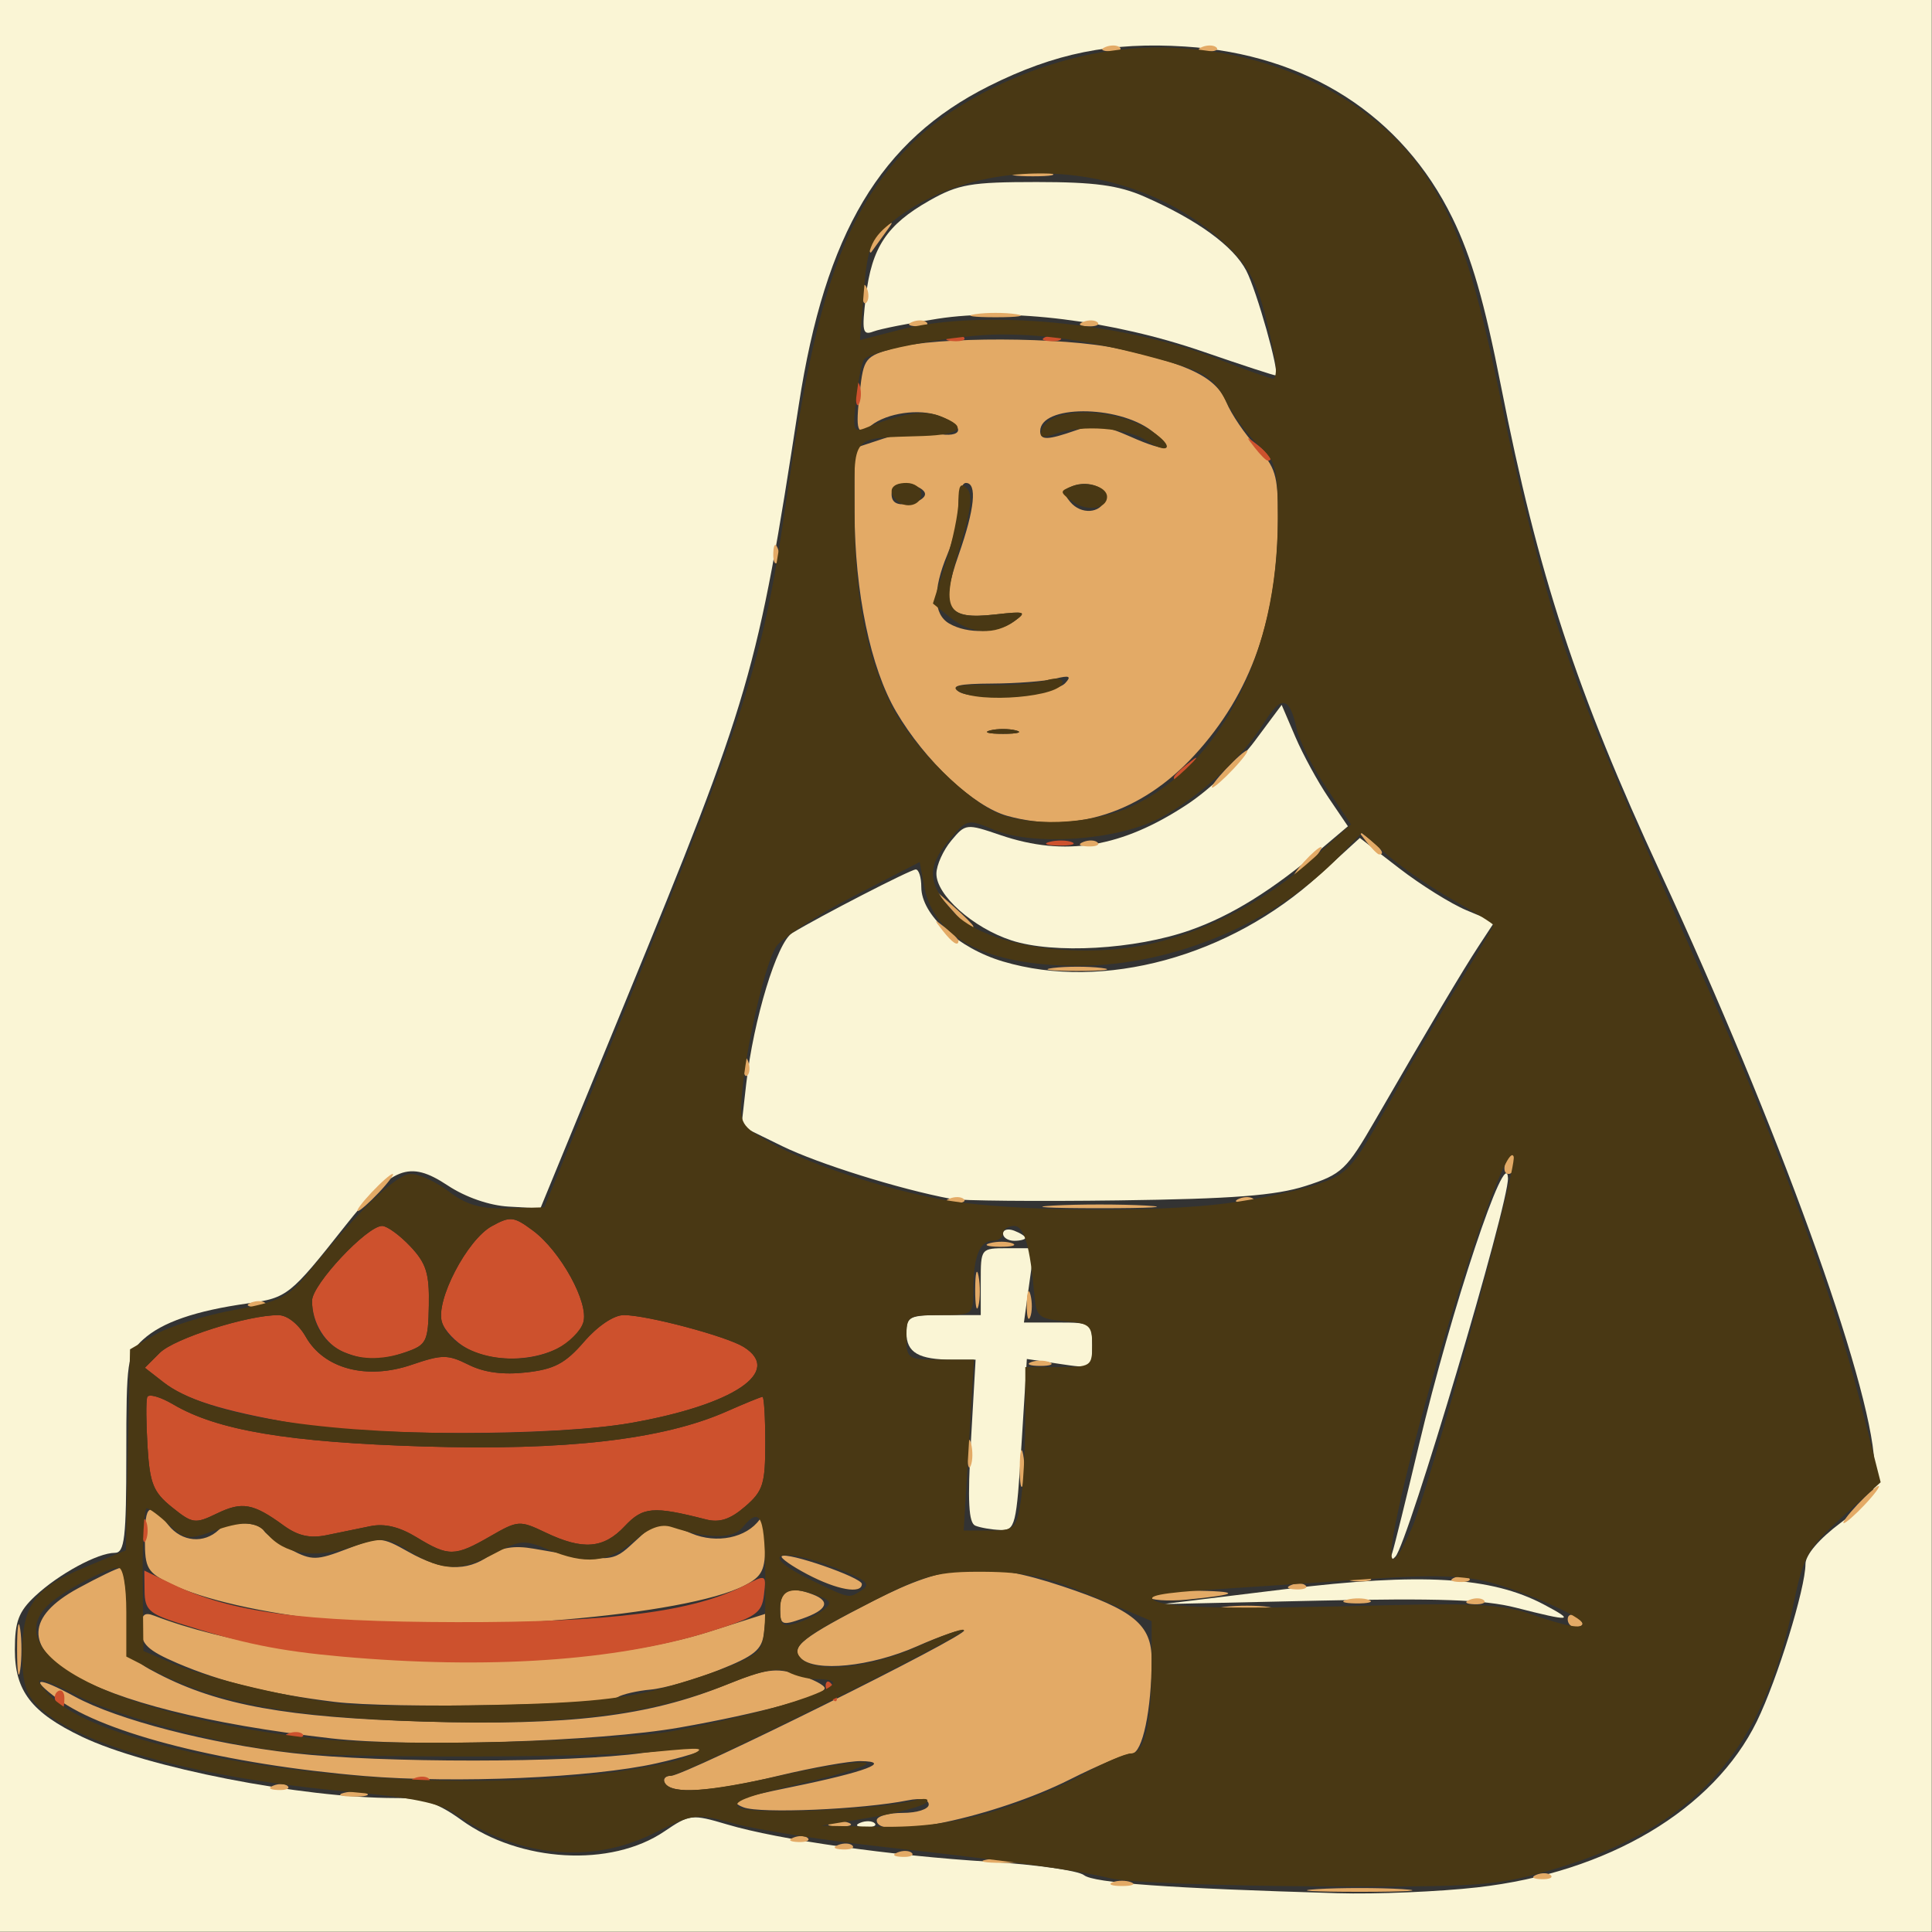<?xml version="1.0" encoding="UTF-8" standalone="no"?>
<!-- Created with Inkscape (http://www.inkscape.org/) -->

<svg
   version="1.1"
   id="svg2"
   width="512"
   height="512"
   viewBox="0 0 512 512"
   sodipodi:docname="favicon.png"
   inkscape:export-filename="icon-512.png"
   inkscape:export-xdpi="96"
   inkscape:export-ydpi="96"
   inkscape:version="1.2.2 (b0a8486541, 2022-12-01)"
   xmlns:inkscape="http://www.inkscape.org/namespaces/inkscape"
   xmlns:sodipodi="http://sodipodi.sourceforge.net/DTD/sodipodi-0.dtd"
   xmlns="http://www.w3.org/2000/svg"
   xmlns:svg="http://www.w3.org/2000/svg">
  <rect x="0" y="0" width="512" height="512" fill="#333333" stroke="none"/>
  <defs
     id="defs6" />
  <sodipodi:namedview
     id="namedview4"
     pagecolor="#ffffff"
     bordercolor="#666666"
     borderopacity="1.0"
     inkscape:showpageshadow="2"
     inkscape:pageopacity="0.0"
     inkscape:pagecheckerboard="0"
     inkscape:deskcolor="#d1d1d1"
     showgrid="false"
     inkscape:zoom="3.0307692"
     inkscape:cx="130"
     inkscape:cy="130"
     inkscape:window-width="1860"
     inkscape:window-height="1011"
     inkscape:window-x="0"
     inkscape:window-y="0"
     inkscape:window-maximized="1"
     inkscape:current-layer="g8" />
  <g
     inkscape:groupmode="layer"
     inkscape:label="Image"
     id="g8">
    <g
       id="g214"
       transform="scale(1.969)">
      <path
         style="fill:#faf5d5"
         d="M 0,130 V 0 H 130 260 V 130 260 H 130 0 Z m 198.878,124.017 c 17.545,-1.994 31.76,-10.446 37.583,-22.347 C 239.203,226.065 243,213.773 243,210.501 c 0,-1.227 1.843,-3.383 4.75,-5.556 4.557,-3.407 4.741,-3.737 4.52,-8.124 -0.551,-10.963 -12.999,-45.277 -28.774,-79.321 C 212.165,93.047 206.987,77.248 202.027,52 199.794,40.628 198.05,34.593 195.482,29.342 188.728,15.532 175.916,7.314 159.5,6.264 149.516,5.625 141.985,7.141 133.123,11.575 118.503,18.889 111.067,31.352 107.51,54.5 101.957,90.638 101.051,93.749 84.065,135.069 L 72.731,162.639 68.463,162.398 c -2.603,-0.147 -5.809,-1.26 -8.214,-2.852 -5.21,-3.448 -7.469,-2.549 -13.83,5.5 -7.365,9.319 -7.759,9.633 -13.034,10.375 -7.091,0.998 -11.576,2.546 -14.134,4.877 C 17.132,182.228 17,183.13 17,195.674 17,207.042 16.772,209 15.45,209 13.169,209 7.893,211.86 4.75,214.801 2.51,216.897 2,218.24 2,222.041 c 0,5.546 2.242,8.456 9.013,11.702 C 19.693,237.903 40.639,242 53.232,242 c 3.71,0 5.698,0.662 8.85,2.945 7.904,5.725 20.153,6.42 27.33,1.55 3.414,-2.317 3.712,-2.35 8.466,-0.938 6.947,2.063 22.066,4.211 35.323,5.018 6.215,0.378 11.93,1.191 12.7,1.807 1.309,1.046 11.452,1.767 34.099,2.426 5.225,0.152 13.72,-0.203 18.878,-0.789 z m -83.065,-8.7 c 0.722,-0.289 1.584,-0.253 1.917,0.079 0.332,0.332 -0.258,0.569 -1.312,0.525 -1.165,-0.048 -1.402,-0.285 -0.604,-0.604 z M 204,216.373 c -4.197,-1.072 -10.477,-1.295 -26.5,-0.94 l -21,0.466 16.5,-2.015 c 18.322,-2.237 27.689,-1.681 34.78,2.063 4.321,2.282 3.739,2.348 -3.78,0.426 z M 187.384,209 c 0.276,-0.825 1.89,-7.35 3.586,-14.5 4.34,-18.292 11.811,-40.686 11.99,-35.939 0.129,3.43 -13.458,49.137 -15.143,50.939 -0.601,0.643 -0.756,0.464 -0.433,-0.5 z m -56.106,-3.653 c -0.913,-0.37 -1.064,-3.259 -0.597,-11.421 L 131.306,183 h -3.071 C 123.643,183 122,182.049 122,179.393 122,177.188 122.393,177 127,177 h 5 v -4.5 c 0,-4.499 0.001,-4.5 3.594,-4.5 h 3.594 l -0.688,5 -0.688,5 h 4.594 c 4.475,0 4.594,0.081 4.594,3.114 0,3.113 -0.001,3.113 -4.398,2.454 l -4.398,-0.66 -0.721,11.546 c -0.683,10.924 -0.836,11.542 -2.852,11.467 -1.172,-0.043 -2.68,-0.302 -3.352,-0.574 z M 135,166.031 c 0,-0.533 0.675,-0.71 1.5,-0.393 0.825,0.317 1.5,0.752 1.5,0.969 0,0.216 -0.675,0.393 -1.5,0.393 -0.825,0 -1.5,-0.436 -1.5,-0.969 z m -7,-4.674 c -6.942,-1.305 -17.858,-4.715 -22.734,-7.103 l -5.476,-2.681 0.645,-5.703 c 0.977,-8.638 4.146,-19.044 6.175,-20.279 3.733,-2.273 15.922,-8.55 16.639,-8.57 0.412,-0.011 0.75,1.057 0.75,2.374 0,3.717 4.937,8.212 10.995,10.012 13.496,4.008 30.531,-0.636 42.518,-11.591 l 5.513,-5.038 5.288,4.08 c 2.908,2.244 6.985,4.788 9.058,5.655 l 3.771,1.575 -2.103,3.207 c -2.169,3.307 -6.657,10.861 -13.919,23.426 -3.905,6.757 -4.506,7.326 -9.396,8.899 -4.029,1.296 -9.798,1.741 -25.224,1.945 -11,0.145 -21.125,0.053 -22.5,-0.206 z m 8.127,-34.79 c -5.186,-1.694 -10.14,-6.114 -10.094,-9.004 0.018,-1.135 0.913,-3.119 1.989,-4.411 1.926,-2.311 2.029,-2.323 6.645,-0.75 8.671,2.954 16.35,1.679 25.188,-4.184 2.946,-1.954 6.995,-5.757 9,-8.45 l 3.645,-4.897 1.848,4.315 c 1.016,2.373 3.023,6.05 4.459,8.17 l 2.611,3.855 -3.459,2.927 c -6.746,5.708 -12.195,9.097 -17.789,11.063 -7.404,2.602 -18.356,3.225 -24.043,1.367 z M 162,47.354 c -12.246,-4.226 -26.123,-5.955 -35.778,-4.457 -3.865,0.6 -7.769,1.375 -8.676,1.723 -1.451,0.557 -1.572,-0.011 -1.003,-4.744 0.791,-6.587 2.808,-9.625 8.545,-12.877 3.895,-2.207 5.586,-2.5 14.437,-2.5 7.777,0 11.03,0.44 14.5,1.963 7.134,3.13 11.98,6.651 13.713,9.963 1.404,2.684 4.535,13.805 3.969,14.099 C 171.594,50.584 167.225,49.158 162,47.354 Z"
         id="path222" />
      <path
         style="fill:#e3aa66"
         d="m 177.25,254.261 c 3.163,-0.198 8.338,-0.198 11.5,0 3.163,0.198 0.575,0.361 -5.75,0.361 -6.325,0 -8.912,-0.162 -5.75,-0.361 z m -27.5,-0.923 c 0.688,-0.277 1.812,-0.277 2.5,0 0.688,0.277 0.125,0.504 -1.25,0.504 -1.375,0 -1.938,-0.227 -1.25,-0.504 z m 57.062,-1.021 c 0.722,-0.289 1.584,-0.253 1.917,0.079 0.332,0.332 -0.258,0.569 -1.312,0.525 -1.165,-0.048 -1.402,-0.285 -0.604,-0.604 z M 132.75,250.294 c 1.238,-0.238 3.263,-0.238 4.5,0 1.238,0.238 0.225,0.433 -2.25,0.433 -2.475,0 -3.487,-0.195 -2.25,-0.433 z m -11.938,-0.977 c 0.722,-0.289 1.584,-0.253 1.917,0.079 0.332,0.332 -0.258,0.569 -1.312,0.525 -1.165,-0.048 -1.402,-0.285 -0.604,-0.604 z m -8,-1 c 0.722,-0.289 1.584,-0.253 1.917,0.079 0.332,0.332 -0.258,0.569 -1.312,0.525 -1.165,-0.048 -1.402,-0.285 -0.604,-0.604 z m -6,-1 c 0.722,-0.289 1.584,-0.253 1.917,0.079 0.332,0.332 -0.258,0.569 -1.312,0.525 -1.165,-0.048 -1.402,-0.285 -0.604,-0.604 z m 4.938,-1.979 c 0.688,-0.277 1.812,-0.277 2.5,0 0.688,0.277 0.125,0.504 -1.25,0.504 -1.375,0 -1.938,-0.227 -1.25,-0.504 z M 118,245 c 0,-0.55 1.575,-1 3.5,-1 1.926,0 3.5,-0.506 3.5,-1.125 0,-0.696 -1.057,-0.914 -2.771,-0.571 -6.153,1.231 -19.879,1.819 -22.152,0.95 -2.053,-0.785 -1.059,-1.205 6.5,-2.747 9.883,-2.016 13.633,-3.427 9.237,-3.477 -1.478,-0.017 -6.428,0.866 -11,1.963 C 95.656,241.188 90.446,241.531 89.5,240 c -0.34,-0.55 0.038,-1 0.84,-1 1.852,0 40.038,-18.955 39.424,-19.569 -0.251,-0.251 -3.109,0.717 -6.351,2.15 -6.232,2.756 -13.719,3.513 -15.65,1.582 -1.464,-1.464 0.26,-2.81 9.931,-7.762 9.798,-5.017 14.821,-5.392 25.324,-1.894 C 152.585,216.692 155,218.678 155,223.36 155,230.097 153.757,236 152.339,236 c -0.764,0 -4.526,1.58 -8.361,3.511 C 133.987,244.542 118,247.92 118,245 Z m -71.731,-3.693 c 0.973,-0.254 2.323,-0.237 3,0.037 0.677,0.274 -0.119,0.481 -1.769,0.461 -1.65,-0.02 -2.204,-0.244 -1.231,-0.498 z M 36.812,240.317 c 0.722,-0.289 1.584,-0.253 1.917,0.079 0.332,0.332 -0.258,0.569 -1.312,0.525 -1.165,-0.048 -1.402,-0.285 -0.604,-0.604 z M 49,239.033 C 30.515,237.484 14.147,233.367 7.762,228.66 c -3.96,-2.919 -2.767,-3.07 2.336,-0.296 5.737,3.119 18.123,6.32 29.402,7.599 11.776,1.336 37.325,1.32 47.027,-0.03 4.22,-0.587 7.884,-0.855 8.143,-0.596 0.259,0.259 -2.598,1.159 -6.35,2 C 79.687,239.273 61.318,240.065 49,239.033 Z m -4.415,-5.062 C 11.084,230.139 -3.579,221.451 10.5,213.773 c 2.75,-1.5 5.316,-2.737 5.702,-2.75 0.386,-0.013 0.836,2.747 1,6.133 0.291,6.014 0.386,6.202 4.111,8.131 8.147,4.218 17.387,5.881 35.686,6.421 19.653,0.58 30.241,-0.706 40.752,-4.952 5.302,-2.142 6.647,-2.332 9.702,-1.376 1.95,0.61 3.546,1.437 3.546,1.837 0,1.014 -8.825,3.407 -19.5,5.287 -10.908,1.921 -36.065,2.707 -46.915,1.467 z M 45,229.055 C 36.291,227.981 29.69,226.353 23.845,223.838 19.911,222.146 19,221.286 19,219.27 c 0,-1.955 0.373,-2.341 1.75,-1.812 19.024,7.307 55.224,8.336 74.779,2.127 l 7.587,-2.409 -0.308,2.662 c -0.257,2.218 -1.279,3.047 -6.129,4.966 -3.202,1.267 -7.297,2.437 -9.1,2.598 -1.804,0.162 -3.817,0.626 -4.474,1.032 C 81.349,229.52 52.563,229.989 45,229.055 Z M 2.3,222 c 0,-3.025 0.187,-4.263 0.417,-2.75 0.229,1.512 0.229,3.987 0,5.5 -0.229,1.512 -0.417,0.275 -0.417,-2.75 z M 44.5,218.088 c -9.261,-1.006 -17.2,-2.818 -21.5,-4.909 -3.182,-1.547 -3.5,-2.087 -3.5,-5.939 0,-4.824 0.595,-5.191 3.177,-1.961 1.799,2.249 4.774,2.523 6.773,0.624 1.28,-1.217 5.281,-1.148 6.054,0.104 0.342,0.554 1.999,1.719 3.682,2.589 2.81,1.453 3.425,1.442 7.544,-0.131 4.359,-1.665 4.591,-1.653 8.264,0.411 4.512,2.536 7.751,2.691 10.848,0.522 1.614,-1.131 3.371,-1.414 5.973,-0.962 10.581,1.838 10.598,1.837 13.502,-0.854 3.239,-3.002 3.398,-3.027 7.762,-1.192 3.37,1.417 7.38,0.598 9.157,-1.87 0.404,-0.561 0.742,0.881 0.75,3.204 0.013,3.618 -0.385,4.431 -2.772,5.666 -7.845,4.057 -38.113,6.609 -55.713,4.698 z m 60.5,-1.64 c 0,-2.465 1.338,-3.023 4.418,-1.841 2.409,0.925 1.901,2.086 -1.418,3.243 -2.801,0.976 -3,0.884 -3,-1.402 z m 106,1.493 c 0,-0.582 0.45,-0.781 1,-0.441 0.55,0.34 1,0.816 1,1.059 0,0.243 -0.45,0.441 -1,0.441 -0.55,0 -1,-0.477 -1,-1.059 z m -46.232,-1.666 c 1.797,-0.223 4.497,-0.218 6,0.01 1.503,0.228 0.032,0.41 -3.268,0.405 -3.3,-0.006 -4.529,-0.192 -2.732,-0.415 z m -10.343,-1.396 c -0.299,-0.483 2.296,-0.843 5.766,-0.8 6.971,0.087 6.811,0.513 -0.457,1.217 -2.621,0.254 -5.01,0.066 -5.309,-0.417 z m 26.844,0.428 c 0.973,-0.254 2.323,-0.237 3,0.037 0.677,0.274 -0.119,0.481 -1.769,0.461 -1.65,-0.02 -2.204,-0.244 -1.231,-0.498 z m 16.543,0.01 c 0.722,-0.289 1.584,-0.253 1.917,0.079 0.332,0.332 -0.258,0.569 -1.312,0.525 -1.165,-0.048 -1.402,-0.285 -0.604,-0.604 z m -89.157,-3.433 c -2.114,-1.115 -3.665,-2.207 -3.446,-2.427 0.653,-0.653 10.79,2.855 10.79,3.734 0,1.397 -3.348,0.801 -7.344,-1.307 z m 65.157,1.433 c 0.722,-0.289 1.584,-0.253 1.917,0.079 0.332,0.332 -0.258,0.569 -1.312,0.525 -1.165,-0.048 -1.402,-0.285 -0.604,-0.604 z m 7.938,-0.979 c 0.688,-0.277 1.812,-0.277 2.5,0 0.688,0.277 0.125,0.504 -1.25,0.504 -1.375,0 -1.938,-0.227 -1.25,-0.504 z m 14.062,-0.021 c 0.722,-0.289 1.584,-0.253 1.917,0.079 0.332,0.332 -0.258,0.569 -1.312,0.525 -1.165,-0.048 -1.402,-0.285 -0.604,-0.604 z M 250,202.5 c 1.292,-1.375 2.574,-2.5 2.849,-2.5 0.275,0 -0.557,1.125 -1.849,2.5 -1.292,1.375 -2.574,2.5 -2.849,2.5 -0.275,0 0.557,-1.125 1.849,-2.5 z m -112.748,-5 c 0.011,-2.2 0.216,-2.982 0.455,-1.738 0.239,1.244 0.23,3.044 -0.02,4 -0.25,0.956 -0.446,-0.062 -0.435,-2.262 z m -7.057,-2 c 0.02,-1.65 0.244,-2.204 0.498,-1.231 0.254,0.973 0.237,2.323 -0.037,3 -0.274,0.677 -0.481,-0.119 -0.461,-1.769 z M 138.75,183.338 c 0.688,-0.277 1.812,-0.277 2.5,0 0.688,0.277 0.125,0.504 -1.25,0.504 -1.375,0 -1.938,-0.227 -1.25,-0.504 z M 138.195,175.5 c 0.02,-1.65 0.244,-2.204 0.498,-1.231 0.254,0.973 0.237,2.323 -0.037,3 -0.274,0.677 -0.481,-0.119 -0.461,-1.769 z m -6.943,-2 c 0.011,-2.2 0.216,-2.982 0.455,-1.738 0.239,1.244 0.23,3.044 -0.02,4 -0.25,0.956 -0.446,-0.062 -0.435,-2.262 z m -97.44,1.817 c 0.722,-0.289 1.584,-0.253 1.917,0.079 0.332,0.332 -0.258,0.569 -1.312,0.525 -1.165,-0.048 -1.402,-0.285 -0.604,-0.604 z m 99.457,-8.01 c 0.973,-0.254 2.323,-0.237 3,0.037 0.677,0.274 -0.119,0.481 -1.769,0.461 -1.65,-0.02 -2.204,-0.244 -1.231,-0.498 z M 50,160.5 c 1.292,-1.375 2.574,-2.5 2.849,-2.5 0.275,0 -0.557,1.125 -1.849,2.5 -1.292,1.375 -2.574,2.5 -2.849,2.5 -0.275,0 0.557,-1.125 1.849,-2.5 z m 91.75,1.76 c 3.438,-0.195 9.062,-0.195 12.5,0 3.438,0.195 0.625,0.355 -6.25,0.355 -6.875,0 -9.688,-0.16 -6.25,-0.355 z m -13.938,-0.943 c 0.722,-0.289 1.584,-0.253 1.917,0.079 0.332,0.332 -0.258,0.569 -1.312,0.525 -1.165,-0.048 -1.402,-0.285 -0.604,-0.604 z m 39,0 c 0.722,-0.289 1.584,-0.253 1.917,0.079 0.332,0.332 -0.258,0.569 -1.312,0.525 -1.165,-0.048 -1.402,-0.285 -0.604,-0.604 z M 202.638,156.5 c 0.317,-0.825 0.752,-1.5 0.969,-1.5 0.216,0 0.393,0.675 0.393,1.5 0,0.825 -0.436,1.5 -0.969,1.5 -0.533,0 -0.71,-0.675 -0.393,-1.5 z M 100.079,143.417 c 0.048,-1.165 0.285,-1.402 0.604,-0.604 0.289,0.722 0.253,1.584 -0.079,1.917 -0.332,0.332 -0.569,-0.258 -0.525,-1.312 z M 141.75,130.277 c 1.788,-0.222 4.713,-0.222 6.5,0 1.788,0.222 0.325,0.403 -3.25,0.403 -3.575,0 -5.037,-0.181 -3.25,-0.403 z M 126.872,125.25 c -1.244,-1.586 -1.208,-1.621 0.378,-0.378 0.963,0.755 1.75,1.542 1.75,1.75 0,0.823 -0.821,0.293 -2.128,-1.372 z m 1.052,-3 -2.424,-2.75 2.75,2.424 c 1.512,1.333 2.75,2.571 2.75,2.75 0,0.784 -0.81,0.146 -3.076,-2.424 z M 175.5,116 c 0.995,-1.1 2.035,-2 2.31,-2 0.275,0 -0.314,0.9 -1.31,2 -0.995,1.1 -2.035,2 -2.31,2 -0.275,0 0.314,-0.9 1.31,-2 z m 8.372,-2.75 c -1.244,-1.586 -1.208,-1.621 0.378,-0.378 1.666,1.306 2.195,2.128 1.372,2.128 -0.208,0 -0.995,-0.787 -1.75,-1.75 z m -38.06,0.067 c 0.722,-0.289 1.584,-0.253 1.917,0.079 0.332,0.332 -0.258,0.569 -1.312,0.525 -1.165,-0.048 -1.402,-0.285 -0.604,-0.604 z m -10.227,-3.503 c -4.545,-1.266 -11.082,-7.393 -14.975,-14.035 -3.45,-5.887 -5.571,-16.078 -5.593,-26.869 L 115,60.32 118.934,59.022 c 2.164,-0.714 5.314,-1.022 7,-0.685 3.75,0.75 4.115,-0.988 0.497,-2.363 -2.689,-1.022 -7.033,-0.406 -9.205,1.307 -1.865,1.47 -2.104,0.75 -1.505,-4.527 0.518,-4.563 0.698,-4.791 4.659,-5.906 5.584,-1.571 22.755,-1.527 30.12,0.077 9.548,2.079 13.173,3.871 14.548,7.19 0.677,1.634 2.518,4.349 4.092,6.034 2.512,2.689 2.861,3.82 2.861,9.273 0,13.685 -3.569,23.9 -11.268,32.252 -7.105,7.708 -16.166,10.64 -25.147,8.139 z M 136.75,98.311 c -0.963,-0.252 -2.538,-0.252 -3.5,0 -0.963,0.252 -0.175,0.457 1.75,0.457 1.925,0 2.712,-0.206 1.75,-0.457 z m 6.616,-6.362 c 0.879,-0.946 0.572,-1.08 -1.366,-0.598 -1.375,0.342 -5.2,0.635 -8.5,0.651 -4.445,0.021 -5.611,0.298 -4.5,1.065 1.931,1.334 12.878,0.481 14.366,-1.119 z m -6.83,-8.351 c 1.725,-1.261 1.462,-1.351 -2.598,-0.894 -6.514,0.734 -7.456,-0.799 -4.921,-8.011 C 131.192,68.505 131.547,65 130,65 c -0.55,0 -1,1.364 -1,3.032 0,1.668 -0.675,4.648 -1.5,6.622 -1.984,4.749 -1.896,8.016 0.25,9.266 2.504,1.459 6.554,1.31 8.786,-0.323 z m 12.214,-16.347 c 0.514,-1.543 -2.182,-2.683 -4.363,-1.846 -1.327,0.509 -1.388,0.89 -0.342,2.15 1.442,1.738 4.082,1.567 4.705,-0.304 z M 124.5,66.5 c 0,-0.55 -1.012,-1.144 -2.25,-1.32 C 120.702,64.961 120,65.372 120,66.5 c 0,1.128 0.702,1.539 2.25,1.32 C 123.487,67.644 124.5,67.05 124.5,66.5 Z m 30.485,-8.531 C 150.373,54.452 140,54.498 140,58.035 c 0,1.238 0.981,1.216 4.774,-0.106 2.494,-0.87 3.887,-0.709 7.399,0.853 5.059,2.25 6.343,1.879 2.812,-0.813 z M 165,103.5 c 1.292,-1.375 2.574,-2.5 2.849,-2.5 0.275,0 -0.557,1.125 -1.849,2.5 -1.292,1.375 -2.574,2.5 -2.849,2.5 -0.275,0 0.557,-1.125 1.849,-2.5 z M 104.079,74.417 c 0.048,-1.165 0.285,-1.402 0.604,-0.604 0.289,0.722 0.253,1.584 -0.079,1.917 -0.332,0.332 -0.569,-0.258 -0.525,-1.312 z M 122.812,43.317 c 0.722,-0.289 1.584,-0.253 1.917,0.079 0.332,0.332 -0.258,0.569 -1.312,0.525 -1.165,-0.048 -1.402,-0.285 -0.604,-0.604 z m 23,0 c 0.722,-0.289 1.584,-0.253 1.917,0.079 0.332,0.332 -0.258,0.569 -1.312,0.525 -1.165,-0.048 -1.402,-0.285 -0.604,-0.604 z M 131.25,42.284 c 1.512,-0.229 3.987,-0.229 5.5,0 1.512,0.229 0.275,0.417 -2.75,0.417 -3.025,0 -4.263,-0.187 -2.75,-0.417 z m -15.171,-2.867 c 0.048,-1.165 0.285,-1.402 0.604,-0.604 0.289,0.722 0.253,1.584 -0.079,1.917 -0.332,0.332 -0.569,-0.258 -0.525,-1.312 z M 117,33.289 c 0,-0.574 0.787,-1.662 1.75,-2.417 1.619,-1.27 1.64,-1.222 0.283,0.628 -0.807,1.1 -1.594,2.188 -1.75,2.417 C 117.127,34.146 117,33.863 117,33.289 Z m 19.75,-9.995 c 1.238,-0.238 3.263,-0.238 4.5,0 1.238,0.238 0.225,0.433 -2.25,0.433 -2.475,0 -3.487,-0.195 -2.25,-0.433 z M 148.812,6.317 c 0.722,-0.289 1.584,-0.253 1.917,0.079 0.332,0.332 -0.258,0.569 -1.312,0.525 -1.165,-0.048 -1.402,-0.285 -0.604,-0.604 z m 13,0 c 0.722,-0.289 1.584,-0.253 1.917,0.079 0.332,0.332 -0.258,0.569 -1.312,0.525 -1.165,-0.048 -1.402,-0.285 -0.604,-0.604 z"
         id="path220" />
      <path
         style="fill:#cd512d"
         d="m 55.812,239.317 c 0.722,-0.289 1.584,-0.253 1.917,0.079 0.332,0.332 -0.258,0.569 -1.312,0.525 -1.165,-0.048 -1.402,-0.285 -0.604,-0.604 z m -17,-6 c 0.722,-0.289 1.584,-0.253 1.917,0.079 0.332,0.332 -0.258,0.569 -1.312,0.525 -1.165,-0.048 -1.402,-0.285 -0.604,-0.604 z M 7.543,229.069 c -0.316,-0.512 -0.193,-1.167 0.274,-1.456 0.467,-0.289 0.85,0.13 0.85,0.931 0,1.686 -0.315,1.833 -1.124,0.525 z M 111.459,227.933 c -0.363,-0.587 -0.445,-1.281 -0.183,-1.543 0.262,-0.262 0.743,0.218 1.069,1.067 0.676,1.762 0.1,2.072 -0.886,0.477 z m -65.481,-4.973 c -8.489,-0.758 -13.421,-1.771 -21.98,-4.514 -3.908,-1.252 -4.507,-1.814 -4.54,-4.252 l -0.037,-2.809 3.754,1.814 c 7.885,3.81 17.372,5.079 38.325,5.128 20.605,0.048 31.865,-1.396 38.785,-4.975 2.833,-1.465 2.857,-1.453 2.537,1.297 -0.289,2.491 -1.05,3.003 -7.412,4.99 -12.519,3.911 -29.811,5.072 -49.433,3.321 z M 56.08,206.908 c -2.328,-1.419 -4.323,-1.897 -6.25,-1.496 -1.557,0.324 -4.218,0.87 -5.914,1.214 -2.216,0.45 -3.835,0.079 -5.75,-1.318 -4.09,-2.981 -5.579,-3.248 -8.967,-1.608 -2.948,1.428 -3.29,1.38 -6.052,-0.844 -2.515,-2.025 -2.978,-3.17 -3.287,-8.125 -0.198,-3.172 -0.22,-6.179 -0.049,-6.681 0.171,-0.502 1.748,-0.065 3.506,0.972 5.926,3.496 15.452,5.097 33.684,5.66 19.135,0.591 32.226,-0.921 40.8,-4.714 C 100.25,188.887 102.422,188 102.627,188 102.832,188 103,190.798 103,194.218 c 0,5.537 -0.3,6.476 -2.738,8.571 -1.994,1.713 -3.421,2.178 -5.25,1.71 -7.11,-1.818 -8.471,-1.704 -10.936,0.92 -2.834,3.017 -5.622,3.241 -10.624,0.856 -3.514,-1.676 -3.726,-1.662 -7.482,0.5 -4.757,2.738 -5.597,2.749 -9.889,0.132 z M 19.158,206 c 0,-1.375 0.227,-1.938 0.504,-1.25 0.277,0.688 0.277,1.812 0,2.5 -0.277,0.688 -0.504,0.125 -0.504,-1.25 z M 39.5,191.561 c -9.667,-1.689 -14.567,-3.236 -17.5,-5.523 l -2.5,-1.95 2,-2 c 1.943,-1.943 11.84,-5.095 15.96,-5.082 1.205,0.004 2.721,1.204 3.706,2.935 2.443,4.293 8.183,5.809 14.215,3.754 4.143,-1.412 4.879,-1.413 7.693,-0.009 2.09,1.043 4.641,1.38 7.767,1.028 3.766,-0.424 5.249,-1.212 7.763,-4.12 C 80.455,178.455 82.622,177 83.962,177 c 3.113,0 13.826,2.85 16.136,4.293 5.316,3.32 -1.324,7.784 -15.21,10.228 -10.107,1.779 -35.312,1.801 -45.388,0.04 z m 6.815,-9.568 C 43.813,180.985 42,178.074 42,175.065 42,172.888 49.393,165 51.433,165 c 0.656,0 2.36,1.238 3.788,2.75 2.15,2.278 2.579,3.645 2.497,7.969 -0.092,4.847 -0.31,5.292 -3.058,6.25 -3.488,1.216 -5.374,1.221 -8.345,0.024 z m 16.503,-0.529 c -1.475,-0.801 -2.974,-2.38 -3.333,-3.508 -0.908,-2.862 3.369,-11.096 6.718,-12.932 2.479,-1.359 2.937,-1.31 5.5,0.585 3.759,2.78 7.614,9.812 6.795,12.393 -1.404,4.425 -10.293,6.387 -15.681,3.462 z m 78.45,-68.157 c 0.973,-0.254 2.323,-0.237 3,0.037 0.677,0.274 -0.119,0.481 -1.769,0.461 -1.65,-0.02 -2.204,-0.244 -1.231,-0.498 z M 158,104.622 c 0,-0.208 0.787,-0.995 1.75,-1.75 1.586,-1.244 1.621,-1.208 0.378,0.378 C 158.821,104.916 158,105.445 158,104.622 Z M 168.872,60.25 C 167.629,58.664 167.664,58.629 169.25,59.872 170.916,61.179 171.445,62 170.622,62 c -0.208,0 -0.995,-0.787 -1.75,-1.75 z M 115.158,53 c 0,-1.375 0.227,-1.938 0.504,-1.25 0.277,0.688 0.277,1.812 0,2.5 -0.277,0.688 -0.504,0.125 -0.504,-1.25 z m 12.655,-7.683 c 0.722,-0.289 1.584,-0.253 1.917,0.079 0.332,0.332 -0.258,0.569 -1.312,0.525 -1.165,-0.048 -1.402,-0.285 -0.604,-0.604 z m 13,0 c 0.722,-0.289 1.584,-0.253 1.917,0.079 0.332,0.332 -0.258,0.569 -1.312,0.525 -1.165,-0.048 -1.402,-0.285 -0.604,-0.604 z"
         id="path218" />
      <path
         style="fill:#493814"
         d="m 149.5,252.817 c -4.838,-1.153 -12.491,-2.21 -31,-4.284 -7.7,-0.863 -16.475,-2.237 -19.5,-3.054 -5.399,-1.458 -5.6,-1.436 -10.967,1.247 -8.492,4.245 -18.455,3.244 -26.918,-2.703 C 59.234,242.701 55.27,241.895 47,241.153 26.899,239.35 10.79,234.97 5.304,229.816 3.482,228.105 3,226.583 3,222.548 c 0,-6.535 1.646,-8.796 8.458,-11.619 l 5.487,-2.274 0.277,-13.523 L 17.5,181.609 l 3.408,-1.988 c 1.874,-1.094 6.599,-2.574 10.5,-3.289 C 37.69,175.179 38.843,174.605 41.5,171.305 48.185,163.003 53.371,158 55.292,158 c 1.11,0 3.422,1.071 5.138,2.379 2.382,1.816 4.267,2.348 7.975,2.248 l 4.856,-0.131 5.938,-14.498 C 101.315,93.997 102.513,90.325 106.106,65.5 109.894,39.329 113.72,28.588 122.453,19.602 128.339,13.546 139.029,8.437 148.999,6.914 c 16.736,-2.556 34.742,4.431 42.81,16.612 4.611,6.961 6.748,13.466 10.583,32.212 1.886,9.219 5.064,21.816 7.062,27.992 3.404,10.522 6.209,17.269 21.312,51.27 8.512,19.162 16.012,39.628 19.422,53 l 2.933,11.5 -5.131,4.642 c -4.743,4.291 -5.245,5.19 -6.628,11.873 -4.113,19.871 -13.485,30.134 -32.565,35.661 -7.456,2.16 -9.7,2.316 -31.662,2.209 C 164.137,253.822 151.7,253.341 149.5,252.817 Z m -16.108,-8.912 c 3.909,-1.153 9.413,-3.403 12.23,-5 C 148.439,237.307 151.42,236 152.247,236 154.062,236 155,231.9 155,223.968 v -5.782 l -7.75,-3.295 c -6.231,-2.65 -9.131,-3.305 -14.795,-3.343 -6.2,-0.042 -7.94,0.402 -14.5,3.7 -9.948,5.002 -11.709,6.398 -10.1,8.006 2.019,2.018 9.335,1.264 15.612,-1.61 3.211,-1.47 6.02,-2.492 6.241,-2.27 0.551,0.551 -37.881,19.65 -39.516,19.637 C 89.471,239.005 89.16,239.45 89.5,240 c 0.939,1.519 5.578,1.21 15.701,-1.045 5.049,-1.125 10.106,-1.899 11.239,-1.721 1.133,0.178 -2.582,1.401 -8.256,2.718 -7.929,1.84 -9.917,2.618 -8.589,3.361 1.736,0.971 18.543,0.276 23.405,-0.968 1.456,-0.373 2.156,-0.265 1.676,0.258 -0.453,0.494 -3.828,1.399 -7.5,2.013 l -6.676,1.115 7.892,0.135 c 5.423,0.093 10.116,-0.52 15,-1.96 z m -54.367,-4.955 c 5.63,-0.578 11.64,-1.686 13.356,-2.464 2.897,-1.313 2.585,-1.362 -4.381,-0.7 -4.125,0.393 -16.95,0.671 -28.5,0.619 -18.802,-0.084 -22.164,-0.363 -32.115,-2.665 -6.113,-1.414 -13.411,-3.734 -16.217,-5.156 -6.086,-3.084 -7.054,-3.222 -4.752,-0.678 7.408,8.185 44.894,13.886 72.608,11.042 z M 90.5,232.995 C 105.425,230.229 117.174,226 109.934,226 c -1.136,0 -2.864,-0.427 -3.839,-0.949 -1.27,-0.68 -3.473,-0.262 -7.763,1.47 -10.482,4.234 -22.75,5.772 -41.333,5.183 -17.414,-0.552 -27.668,-2.454 -35.919,-6.664 L 17,222.959 v -5.98 C 17,213.471 16.566,211 15.95,211 c -1.456,0 -7.087,2.923 -9.2,4.776 -7.781,6.823 9.229,15.404 36.25,18.288 9.726,1.038 39.784,0.362 47.5,-1.068 z m -0.628,-5.972 c 4.054,-1.154 8.667,-2.767 10.25,-3.586 2.847,-1.472 2.878,-1.587 2.878,-10.463 0,-8.962 -0.589,-10.379 -3.072,-7.388 -1.299,1.565 -4.586,1.546 -9.514,-0.056 -1.465,-0.476 -2.995,0.087 -5.144,1.896 -3.472,2.922 -6.489,3.216 -11.502,1.121 -3.173,-1.326 -3.794,-1.282 -7.118,0.5 -4.66,2.498 -7.091,2.461 -11.35,-0.172 -3.25,-2.009 -3.689,-2.043 -8.104,-0.634 -4.956,1.582 -8.977,0.932 -11.26,-1.82 -1.44,-1.735 -3.276,-1.79 -7.594,-0.229 -2.945,1.065 -3.552,0.957 -5.635,-1 C 21.422,203.987 20.089,203 19.743,203 c -0.345,0 -0.586,4.32 -0.536,9.6 l 0.092,9.6 4.192,1.797 c 4.445,1.905 16.341,4.692 23.009,5.389 2.2,0.23 11.2,0.265 20,0.077 12.465,-0.266 17.629,-0.805 23.372,-2.439 z m 20.975,-10.348 c 1.099,-0.882 1.008,-1.214 -0.5,-1.807 C 106.585,213.387 105,213.891 105,216.567 c 0,2.2 0.322,2.469 2.25,1.878 1.238,-0.379 2.856,-1.176 3.597,-1.77 z M 213,218.52 c 0,-0.866 -7.403,-4.18 -12.31,-5.51 -3.529,-0.957 -7.79,-1.095 -16,-0.519 -6.155,0.432 -15.69,1.072 -21.19,1.423 -7.296,0.466 -9.459,0.89 -8,1.567 2.119,0.984 10.491,1.123 32.5,0.541 10.41,-0.276 14.53,0.002 18,1.211 4.771,1.663 7,2.072 7,1.286 z m -97.016,-4.489 c 1.176,-0.744 0.75,-1.245 -2.055,-2.417 -8.753,-3.657 -12.65,-2.749 -4.678,1.09 5.233,2.52 4.938,2.462 6.734,1.327 z M 189.983,205.75 c 2.369,-5.384 14.232,-48.607 13.743,-50.073 -1.1,-3.3 -13.235,34.746 -16.13,50.573 -0.907,4.957 0.076,4.751 2.387,-0.5 z m -124.014,1.025 c 3.756,-2.162 3.968,-2.176 7.482,-0.5 5.003,2.386 7.79,2.161 10.624,-0.856 2.465,-2.624 3.827,-2.738 10.936,-0.92 1.829,0.468 3.256,0.003 5.25,-1.71 C 102.7,200.694 103,199.756 103,194.218 103,190.798 102.832,188 102.627,188 c -0.205,0 -2.377,0.887 -4.827,1.97 -8.574,3.793 -21.665,5.305 -40.8,4.714 -18.232,-0.563 -27.758,-2.164 -33.684,-5.66 -1.757,-1.037 -3.335,-1.475 -3.506,-0.972 -0.171,0.502 -0.148,3.508 0.049,6.681 0.309,4.954 0.772,6.1 3.287,8.125 2.762,2.224 3.104,2.271 6.052,0.844 3.387,-1.641 4.877,-1.373 8.967,1.608 1.915,1.396 3.534,1.767 5.75,1.318 1.696,-0.344 4.358,-0.891 5.914,-1.214 1.927,-0.401 3.922,0.077 6.25,1.496 4.292,2.617 5.132,2.605 9.889,-0.132 z M 137.358,202.25 c 0.341,-2.062 0.625,-7.013 0.631,-11 L 138,184 h 4.5 c 4.313,0 4.5,-0.122 4.5,-2.94 0,-2.675 -0.338,-2.968 -3.75,-3.25 -3.36,-0.278 -3.777,-0.622 -4.014,-3.31 -0.604,-6.859 -1.377,-9.5 -2.781,-9.5 -0.8,0 -1.455,0.45 -1.455,1 0,0.55 -0.627,1 -1.393,1 C 131.862,167 131,169.177 131,173.582 131,176.966 130.956,177 126.5,177 c -4.333,0 -4.5,0.111 -4.5,3 0,2.893 0.162,3 4.541,3 h 4.541 l -0.688,11.5 -0.688,11.5 h 3.516 c 3.286,0 3.556,-0.245 4.136,-3.75 z M 84.888,191.521 C 98.775,189.077 105.414,184.613 100.098,181.293 97.788,179.851 87.074,177 83.962,177 c -1.339,0 -3.507,1.455 -5.357,3.595 -2.514,2.908 -3.997,3.695 -7.763,4.12 -3.127,0.352 -5.678,0.015 -7.767,-1.028 -2.814,-1.404 -3.55,-1.403 -7.693,0.009 -6.032,2.055 -11.772,0.539 -14.215,-3.754 -0.984,-1.73 -2.5,-2.931 -3.706,-2.935 -4.12,-0.013 -14.017,3.139 -15.96,5.082 l -2,2 2.5,1.95 c 5.458,4.257 19.61,6.712 39.5,6.853 9.252,0.066 18.214,-0.459 23.388,-1.37 z M 54.66,181.969 c 2.748,-0.958 2.966,-1.403 3.058,-6.25 0.082,-4.323 -0.346,-5.69 -2.497,-7.969 C 53.794,166.238 52.089,165 51.433,165 49.393,165 42,172.888 42,175.065 c 0,6.172 5.756,9.311 12.66,6.904 z m 20.319,-0.458 c 1.584,-0.819 3.168,-2.398 3.52,-3.509 0.819,-2.581 -3.036,-9.613 -6.795,-12.393 -2.563,-1.896 -3.021,-1.945 -5.5,-0.585 -3.349,1.836 -7.627,10.07 -6.718,12.932 1.423,4.482 9.927,6.434 15.493,3.555 z M 165,161.966 c 4.125,-0.535 9.563,-1.658 12.086,-2.495 4.269,-1.417 4.921,-2.125 9.439,-10.247 2.67,-4.798 7.019,-12.247 9.664,-16.553 2.646,-4.306 4.811,-7.976 4.811,-8.155 0,-0.179 -2.443,-1.704 -5.43,-3.39 -2.986,-1.685 -6.966,-4.414 -8.844,-6.062 l -3.415,-2.998 -2.906,3.035 c -8.656,9.04 -22.386,14.846 -35.188,14.878 -12.285,0.031 -19.504,-3.655 -20.812,-10.629 l -0.625,-3.331 -8.956,4.626 c -4.926,2.544 -9.586,5.587 -10.356,6.763 -1.498,2.287 -4.093,13.53 -4.63,20.064 -0.306,3.716 -0.07,4.117 3.667,6.233 5.904,3.343 18.031,7.148 25.994,8.156 9.651,1.222 26.504,1.271 35.5,0.105 z m -8.5,-35.327 c 7.3,-1.953 14.393,-5.838 20.214,-11.072 l 5.124,-4.607 -3.334,-4.954 c -1.834,-2.725 -3.632,-6.311 -3.996,-7.969 -0.946,-4.308 -2.052,-4.51 -4.36,-0.794 C 167.214,101.969 161.169,107.484 156,110.153 c -5.76,2.974 -16.923,3.742 -22.219,1.529 -3.597,-1.503 -3.651,-1.489 -6.209,1.599 -2.853,3.444 -2.686,5.75 0.683,9.432 4.432,4.844 17.843,6.708 28.245,3.925 z m -4.043,-18.173 c 11.989,-5.727 19.493,-20.537 19.528,-38.542 0.013,-6.877 -0.225,-7.799 -2.583,-10 -1.429,-1.333 -3.421,-4.031 -4.429,-5.994 -1.557,-3.035 -2.704,-3.817 -7.653,-5.221 -9.214,-2.613 -15.937,-3.71 -22.621,-3.694 -5.823,0.015 -17.1,2.05 -18.364,3.314 -0.314,0.314 -0.81,2.692 -1.102,5.285 -0.488,4.33 -0.377,4.651 1.367,3.945 4.831,-1.955 7.699,-2.396 9.966,-1.534 3.785,1.439 2.883,2.473 -2.318,2.657 -10.012,0.353 -9.25,-0.538 -9.25,10.822 0,10.712 1.615,18.861 5.086,25.665 2.822,5.532 10.611,13.141 14.914,14.57 4.775,1.586 12.679,1.009 17.457,-1.274 z M 133.25,98.311 c 0.963,-0.252 2.538,-0.252 3.5,0 0.963,0.252 0.175,0.457 -1.75,0.457 -1.925,0 -2.712,-0.206 -1.75,-0.457 z M 129,93.015 c -1.046,-0.666 0.166,-0.916 4,-0.826 3.025,0.071 6.513,-0.198 7.75,-0.597 1.255,-0.405 2.25,-0.31 2.25,0.216 0,1.975 -11.268,2.946 -14,1.207 z m -1.108,-9.901 -2.329,-1.886 1.719,-5.452 C 128.227,72.778 129,69.036 129,67.462 c 0,-2.119 0.292,-2.57 1.124,-1.738 0.832,0.832 0.586,2.887 -0.948,7.911 -2.573,8.429 -1.846,9.814 4.762,9.069 4.06,-0.458 4.323,-0.367 2.598,0.894 -2.647,1.936 -5.88,1.755 -8.644,-0.483 z M 144.347,67.503 c -1.739,-1.28 -1.745,-1.4 -0.097,-2.038 2.005,-0.777 4.75,0.03 4.75,1.397 0,1.654 -2.76,2.034 -4.653,0.641 z M 120.667,67.333 C 119.399,66.066 120.008,65 122,65 c 1.111,0 2,0.667 2,1.5 0,1.522 -2.115,2.051 -3.333,0.833 z m 33.62,-8.04 c -2.535,-1.705 -8.674,-2.174 -12.155,-0.93 -1.762,0.63 -2.258,0.516 -1.938,-0.446 1.136,-3.409 10.413,-3.119 15.335,0.48 2.668,1.951 1.538,2.765 -1.243,0.895 z M 171.497,47.75 c -1.824,-8.957 -2.905,-11.44 -6.456,-14.821 -12.175,-11.594 -33.244,-12.864 -45.39,-2.736 -2.46,2.051 -2.92,3.274 -3.378,8.978 l -0.53,6.603 5.346,-1.387 c 10.929,-2.835 30.009,-1.068 42.91,3.975 3.575,1.397 6.873,2.563 7.329,2.59 0.456,0.027 0.532,-1.414 0.168,-3.201 z"
         id="path216" />
    </g>
  </g>
</svg>

